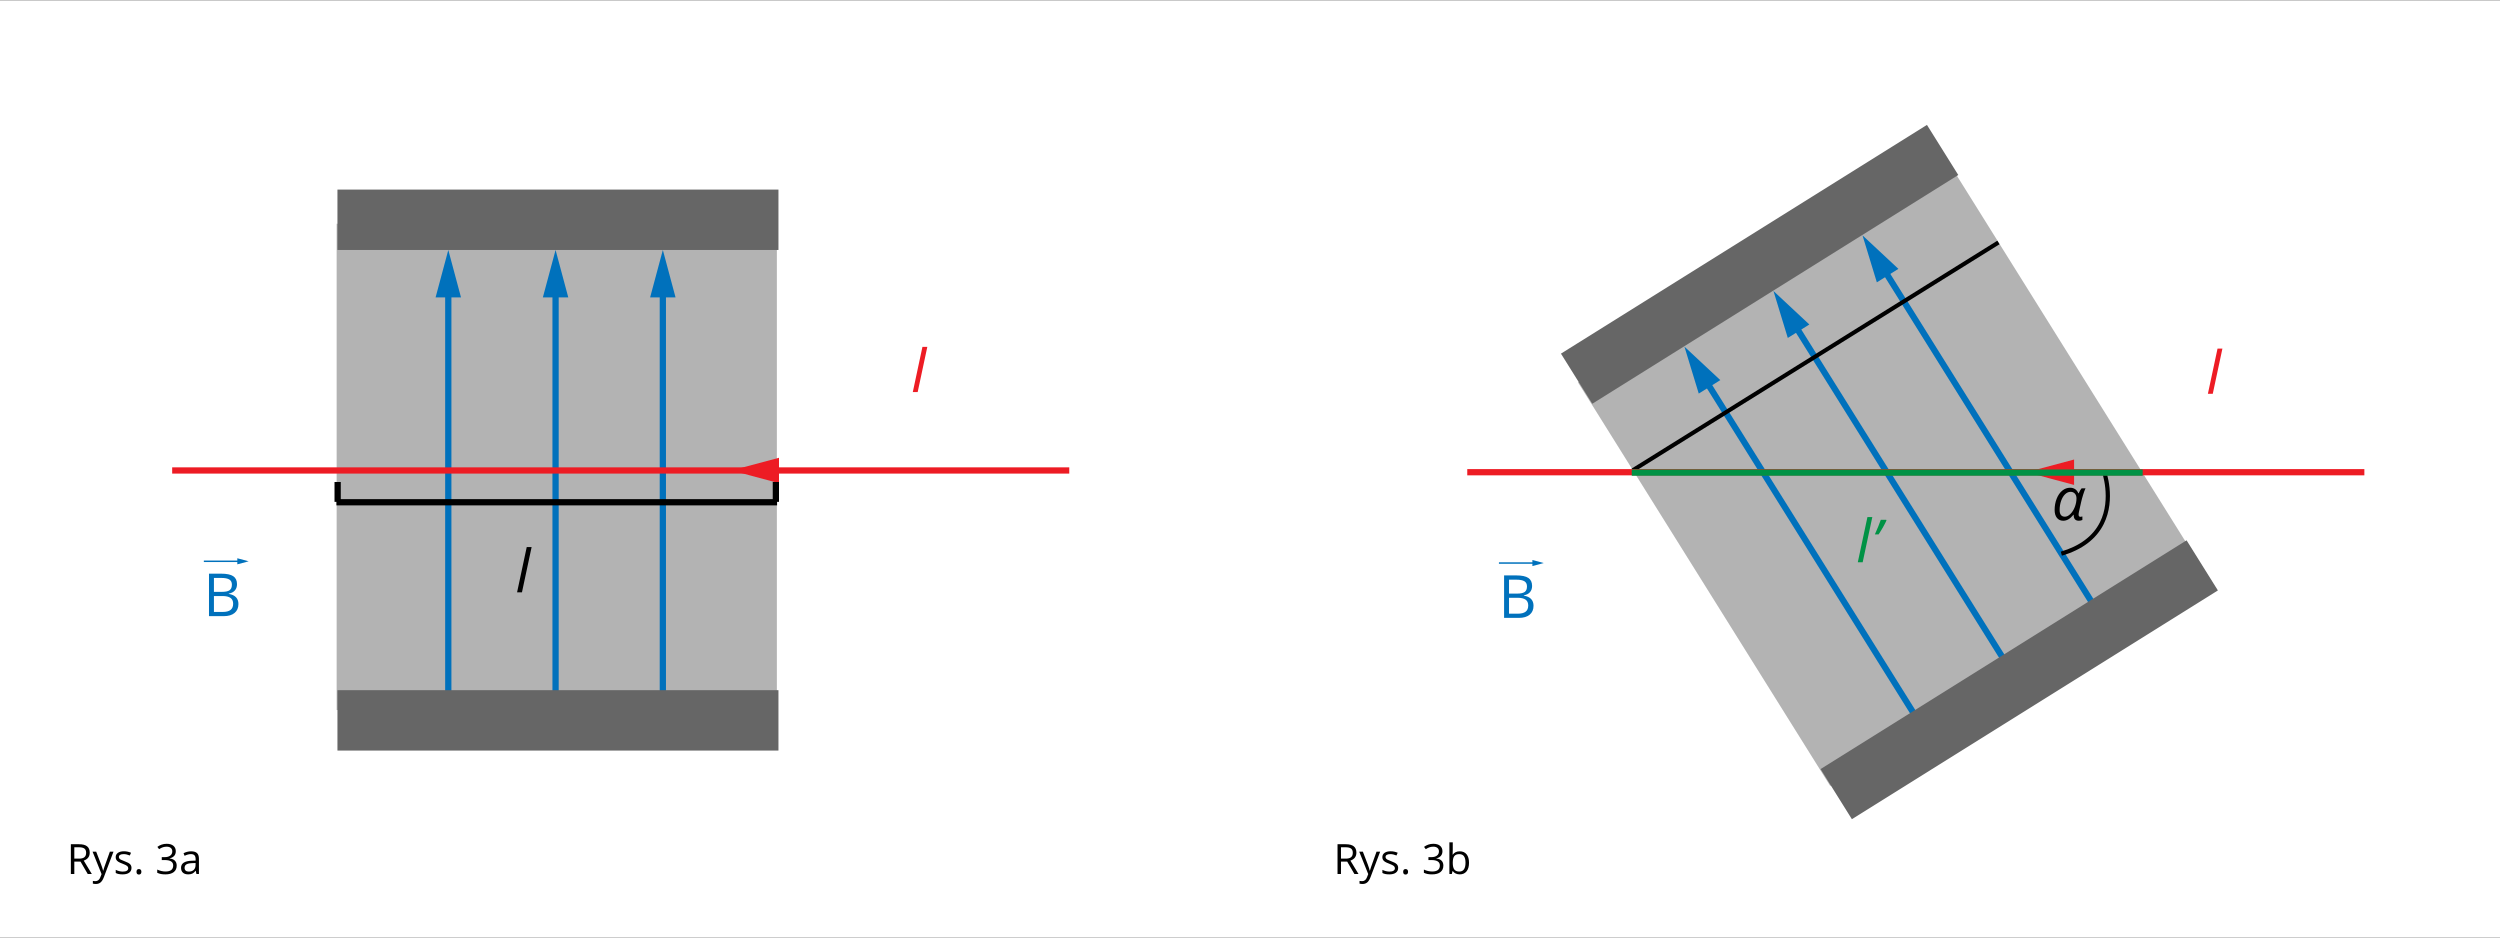 <?xml version="1.0" encoding="utf-8"?>
<!-- Generator: Adobe Illustrator 25.2.0, SVG Export Plug-In . SVG Version: 6.00 Build 0)  -->
<svg version="1.1" xmlns="http://www.w3.org/2000/svg" xmlns:xlink="http://www.w3.org/1999/xlink" x="0px" y="0px"
	 viewBox="0 0 1200 450" enable-background="new 0 0 1200 450" xml:space="preserve">
<rect x="0" y="0" width="1200" height="450" fill="#333333" stroke="none"/>
<g id="bg">
	<rect y="0.143" fill="#FFFFFF" width="1200" height="450"/>
</g>
<g id="Layer_5">
</g>
<g id="Layer_4">
	<g>
		<g>
			<rect x="161.593" y="107.399" fill="#B3B3B3" width="211.3" height="233.421"/>
			<g>
				<rect x="213.681" y="138.59" fill="#0071BC" width="3" height="198.797"/>
				<g>
					<polygon fill="#0071BC" points="221.282,142.751 215.185,119.986 209.08,142.751 					"/>
				</g>
			</g>
			<g>
				<rect x="265.171" y="138.59" fill="#0071BC" width="3" height="198.797"/>
				<g>
					<polygon fill="#0071BC" points="272.772,142.751 266.675,119.986 260.57,142.751 					"/>
				</g>
			</g>
			<g>
				<rect x="316.661" y="138.59" fill="#0071BC" width="3" height="198.797"/>
				<g>
					<polygon fill="#0071BC" points="324.262,142.751 318.165,119.986 312.06,142.751 					"/>
				</g>
			</g>
			<rect x="161.975" y="90.999" fill="#666666" width="211.681" height="28.987"/>
			<rect x="161.975" y="331.285" fill="#666666" width="211.681" height="28.987"/>
		</g>
		<rect x="82.642" y="224.326" fill="#ED1C24" width="430.609" height="3"/>
		<polygon fill="#ED1C24" points="373.919,219.725 351.153,225.822 373.919,231.927 		"/>
		<g>
			<rect x="97.844" y="269.063" fill="#0071BC" width="17.061" height="0.717"/>
			<g>
				<polygon fill="#0071BC" points="113.909,270.882 119.357,269.422 113.909,267.962 				"/>
			</g>
		</g>
		<g>
			<path fill="#0071BC" d="M100.316,275.356h5.762c2.706,0,4.664,0.404,5.873,1.213c1.208,0.81,1.813,2.088,1.813,3.837
				c0,1.209-0.337,2.206-1.012,2.992s-1.658,1.295-2.95,1.527v0.14c3.097,0.53,4.645,2.157,4.645,4.883
				c0,1.822-0.616,3.245-1.848,4.269c-1.232,1.022-2.955,1.534-5.168,1.534h-7.115V275.356z M102.688,284.088h3.906
				c1.674,0,2.878-0.263,3.613-0.788c0.735-0.525,1.102-1.411,1.102-2.657c0-1.145-0.409-1.97-1.228-2.477s-2.12-0.76-3.906-0.76
				h-3.488V284.088z M102.688,286.097v7.631h4.255c1.646,0,2.885-0.318,3.718-0.956c0.832-0.637,1.249-1.634,1.249-2.992
				c0-1.265-0.426-2.194-1.276-2.79c-0.851-0.595-2.146-0.893-3.885-0.893H102.688z"/>
		</g>
		<g>
			<path d="M250.544,284.309H248.2l4.632-21.706h2.343L250.544,284.309z"/>
		</g>
		<g>
			<path fill="#ED1C24" d="M440.485,188.194h-2.344l4.632-21.706h2.343L440.485,188.194z"/>
		</g>
		<rect x="160.568" y="231.356" width="3" height="9.535"/>
		<rect x="370.919" y="231.356" width="3" height="9.535"/>
		<rect x="161.487" y="239.583" width="211.513" height="3"/>
	</g>
	<g>
		<g>
			
				<rect x="802.322" y="111.585" transform="matrix(0.848 -0.53 0.53 0.848 17.927 514.151)" fill="#B3B3B3" width="206.797" height="228.447"/>
			<g>
				
					<rect x="868.308" y="167.409" transform="matrix(0.848 -0.53 0.53 0.848 -8.022 501.002)" fill="#0071BC" width="3.001" height="194.165"/>
				<g>
					<polygon fill="#0071BC" points="825.752,182.451 808.52,166.373 815.404,188.916 					"/>
				</g>
			</g>
			<g>
				
					<rect x="911.047" y="140.711" transform="matrix(0.848 -0.53 0.53 0.848 12.614 519.59)" fill="#0071BC" width="3.001" height="194.165"/>
				<g>
					<polygon fill="#0071BC" points="868.492,155.753 851.259,139.675 858.143,162.218 					"/>
				</g>
			</g>
			<g>
				
					<rect x="953.786" y="114.013" transform="matrix(0.848 -0.53 0.53 0.848 33.249 538.174)" fill="#0071BC" width="3.001" height="194.165"/>
				<g>
					<polygon fill="#0071BC" points="911.231,129.054 893.998,112.977 900.882,135.519 					"/>
				</g>
			</g>
			
				<rect x="741.105" y="112.869" transform="matrix(0.848 -0.53 0.53 0.848 60.978 466.817)" fill="#666666" width="207.171" height="28.369"/>
			
				<rect x="865.697" y="312.318" transform="matrix(0.848 -0.53 0.53 0.848 -25.767 563.121)" fill="#666666" width="207.171" height="28.369"/>
		</g>
		<rect x="767.662" y="169.812" transform="matrix(0.849 -0.529 0.529 0.849 41.578 486.852)" width="206.797" height="2"/>
		<path d="M989.717,266.719l-0.564-1.918c9.142-2.686,15.476-7.436,18.826-14.118c5.649-11.265,0.89-24.395,0.841-24.526
			l1.875-0.698c0.211,0.568,5.115,14.051-0.92,26.105C1006.167,258.771,999.418,263.87,989.717,266.719z"/>
		<rect x="704.285" y="225.165" fill="#ED1C24" width="430.608" height="3"/>
		<polygon fill="#ED1C24" points="995.561,220.564 972.796,226.661 995.561,232.766 		"/>
		<g>
			<rect x="719.487" y="269.902" fill="#0071BC" width="17.061" height="0.717"/>
			<g>
				<polygon fill="#0071BC" points="735.552,271.72 741,270.261 735.552,268.801 				"/>
			</g>
		</g>
		<g>
			<path fill="#0071BC" d="M721.959,276.194h5.762c2.706,0,4.664,0.404,5.873,1.213c1.209,0.81,1.813,2.088,1.813,3.837
				c0,1.209-0.338,2.206-1.012,2.992s-1.658,1.295-2.95,1.527v0.14c3.097,0.53,4.646,2.157,4.646,4.883
				c0,1.822-0.616,3.245-1.849,4.269c-1.232,1.022-2.955,1.534-5.169,1.534h-7.114V276.194z M724.331,284.926h3.905
				c1.675,0,2.879-0.263,3.613-0.788s1.103-1.411,1.103-2.657c0-1.145-0.41-1.97-1.228-2.477c-0.819-0.507-2.121-0.76-3.906-0.76
				h-3.487V284.926z M724.331,286.935v7.631h4.255c1.646,0,2.885-0.318,3.717-0.956c0.833-0.637,1.249-1.634,1.249-2.992
				c0-1.265-0.426-2.194-1.276-2.79c-0.852-0.595-2.146-0.893-3.885-0.893H724.331z"/>
		</g>
		<g>
			<path d="M993.66,234.11c0.92,0,1.718,0.226,2.393,0.677c0.674,0.451,1.188,1.109,1.541,1.974h0.182
				c0.502-1.115,0.967-1.906,1.395-2.371h1.884c-0.345,0.707-0.721,1.711-1.13,3.013c-0.41,1.303-0.735,2.497-0.977,3.586
				l-1.005,4.491c-0.148,0.633-0.223,1.158-0.223,1.576c0,0.326,0.078,0.577,0.236,0.754s0.382,0.265,0.67,0.265
				c0.261,0,0.567-0.056,0.921-0.167v1.688c-0.177,0.103-0.446,0.188-0.81,0.259c-0.362,0.069-0.655,0.104-0.879,0.104
				c-1.655,0-2.482-0.897-2.482-2.692v-0.182h-0.126c-0.828,1.014-1.635,1.746-2.42,2.197c-0.786,0.451-1.606,0.677-2.463,0.677
				c-1.283,0-2.294-0.458-3.033-1.374c-0.74-0.916-1.109-2.179-1.109-3.788c0-1.943,0.325-3.745,0.977-5.405
				c0.65-1.66,1.544-2.955,2.679-3.885C991.014,234.575,992.274,234.11,993.66,234.11z M991.121,248.018
				c0.893,0,1.776-0.428,2.65-1.283s1.583-1.974,2.127-3.355c0.545-1.381,0.816-2.769,0.816-4.164c0-0.957-0.261-1.72-0.781-2.287
				s-1.204-0.852-2.051-0.852c-0.948,0-1.825,0.387-2.629,1.158c-0.805,0.772-1.444,1.834-1.919,3.188
				c-0.474,1.354-0.711,2.83-0.711,4.429c0,1.061,0.219,1.854,0.655,2.379C989.717,247.755,990.33,248.018,991.121,248.018z"/>
		</g>
		<g>
			<path fill="#009245" d="M894.082,269.901h-2.344l4.632-21.706h2.344L894.082,269.901z"/>
			<path fill="#009245" d="M905.396,249.506l0.111,0.307c-0.372,0.847-0.888,1.862-1.548,3.048c-0.661,1.186-1.4,2.397-2.219,3.634
				h-1.799c1.246-2.771,2.189-5.101,2.831-6.988H905.396z"/>
		</g>
		<g>
			<path fill="#ED1C24" d="M1062.127,189.032h-2.344l4.632-21.706h2.344L1062.127,189.032z"/>
		</g>
		<rect x="783.236" y="225.355" fill="#009245" width="245.245" height="3"/>
	</g>
	<g>
		<path d="M35.673,413.57v5.938h-1.66V405.23h3.916c1.751,0,3.045,0.335,3.882,1.006s1.255,1.68,1.255,3.027
			c0,1.888-0.957,3.164-2.871,3.828l3.877,6.416h-1.963l-3.457-5.938H35.673z M35.673,412.144h2.275
			c1.172,0,2.031-0.232,2.578-0.698s0.82-1.164,0.82-2.095c0-0.944-0.278-1.624-0.835-2.041s-1.45-0.625-2.681-0.625h-2.158V412.144
			z"/>
		<path d="M44.433,408.804h1.738l2.344,6.104c0.514,1.394,0.833,2.399,0.957,3.018h0.078c0.084-0.332,0.262-0.9,0.532-1.704
			s1.154-3.276,2.651-7.417h1.738l-4.6,12.188c-0.456,1.204-0.988,2.059-1.597,2.563s-1.356,0.757-2.241,0.757
			c-0.495,0-0.983-0.056-1.465-0.166v-1.299c0.358,0.078,0.758,0.117,1.201,0.117c1.113,0,1.908-0.625,2.383-1.875l0.596-1.523
			L44.433,408.804z"/>
		<path d="M63.115,416.587c0,0.996-0.371,1.765-1.113,2.305s-1.784,0.811-3.125,0.811c-1.419,0-2.526-0.225-3.32-0.674v-1.504
			c0.514,0.261,1.066,0.466,1.655,0.615s1.157,0.225,1.704,0.225c0.846,0,1.498-0.135,1.953-0.405s0.684-0.682,0.684-1.235
			c0-0.417-0.181-0.773-0.542-1.069s-1.066-0.646-2.114-1.05c-0.996-0.371-1.704-0.695-2.124-0.972s-0.732-0.591-0.938-0.942
			s-0.308-0.771-0.308-1.26c0-0.872,0.355-1.561,1.064-2.065s1.683-0.757,2.92-0.757c1.152,0,2.279,0.234,3.379,0.703l-0.576,1.318
			c-1.074-0.442-2.047-0.664-2.92-0.664c-0.768,0-1.348,0.12-1.738,0.361s-0.586,0.573-0.586,0.996c0,0.286,0.073,0.53,0.22,0.732
			s0.382,0.394,0.708,0.576s0.951,0.446,1.875,0.791c1.27,0.462,2.127,0.928,2.573,1.396S63.115,415.877,63.115,416.587z"/>
		<path d="M65.517,418.472c0-0.437,0.099-0.767,0.298-0.991s0.483-0.337,0.854-0.337c0.377,0,0.672,0.112,0.884,0.337
			s0.317,0.555,0.317,0.991c0,0.423-0.107,0.749-0.322,0.977s-0.508,0.342-0.879,0.342c-0.332,0-0.607-0.103-0.825-0.308
			S65.517,418.941,65.517,418.472z"/>
		<path d="M84.375,408.589c0,0.911-0.255,1.657-0.767,2.236s-1.235,0.967-2.173,1.162v0.078c1.146,0.144,1.996,0.508,2.549,1.094
			s0.83,1.354,0.83,2.305c0,1.36-0.472,2.407-1.416,3.14s-2.285,1.099-4.023,1.099c-0.755,0-1.447-0.057-2.075-0.171
			s-1.239-0.314-1.831-0.601v-1.543c0.619,0.306,1.278,0.539,1.978,0.698s1.362,0.239,1.987,0.239c2.467,0,3.701-0.967,3.701-2.9
			c0-1.731-1.361-2.598-4.082-2.598h-1.406v-1.396h1.426c1.113,0,1.996-0.246,2.646-0.737s0.977-1.174,0.977-2.046
			c0-0.696-0.239-1.243-0.718-1.641s-1.128-0.596-1.948-0.596c-0.625,0-1.214,0.085-1.768,0.254s-1.185,0.481-1.895,0.938
			l-0.82-1.094c0.586-0.462,1.261-0.825,2.026-1.089s1.571-0.396,2.417-0.396c1.387,0,2.464,0.317,3.232,0.952
			S84.375,407.483,84.375,408.589z"/>
		<path d="M94.287,419.507l-0.322-1.523h-0.078c-0.534,0.671-1.066,1.125-1.597,1.362s-1.193,0.356-1.987,0.356
			c-1.061,0-1.893-0.273-2.495-0.82s-0.903-1.325-0.903-2.334c0-2.161,1.729-3.294,5.186-3.398l1.816-0.059v-0.664
			c0-0.84-0.181-1.46-0.542-1.86s-0.939-0.601-1.733-0.601c-0.892,0-1.901,0.273-3.027,0.82l-0.498-1.24
			c0.527-0.286,1.105-0.511,1.733-0.674s1.258-0.244,1.89-0.244c1.276,0,2.222,0.283,2.837,0.85s0.923,1.475,0.923,2.725v7.305
			H94.287z M90.625,418.365c1.009,0,1.802-0.276,2.378-0.83s0.864-1.328,0.864-2.324v-0.967l-1.621,0.068
			c-1.289,0.046-2.218,0.246-2.788,0.601s-0.854,0.906-0.854,1.655c0,0.586,0.177,1.032,0.532,1.338S89.986,418.365,90.625,418.365z
			"/>
	</g>
	<g>
		<path d="M643.673,413.57v5.938h-1.66V405.23h3.916c1.752,0,3.046,0.335,3.882,1.006c0.837,0.671,1.255,1.68,1.255,3.027
			c0,1.888-0.957,3.164-2.871,3.828l3.877,6.416h-1.963l-3.457-5.938H643.673z M643.673,412.144h2.275
			c1.172,0,2.031-0.232,2.578-0.698s0.82-1.164,0.82-2.095c0-0.944-0.278-1.624-0.835-2.041s-1.45-0.625-2.681-0.625h-2.158V412.144
			z"/>
		<path d="M652.433,408.804h1.738l2.344,6.104c0.515,1.394,0.834,2.399,0.957,3.018h0.078c0.085-0.332,0.263-0.9,0.532-1.704
			c0.271-0.804,1.154-3.276,2.651-7.417h1.738l-4.6,12.188c-0.455,1.204-0.987,2.059-1.597,2.563
			c-0.608,0.505-1.355,0.757-2.241,0.757c-0.494,0-0.982-0.056-1.465-0.166v-1.299c0.358,0.078,0.759,0.117,1.201,0.117
			c1.113,0,1.908-0.625,2.383-1.875l0.596-1.523L652.433,408.804z"/>
		<path d="M671.114,416.587c0,0.996-0.371,1.765-1.113,2.305s-1.783,0.811-3.125,0.811c-1.419,0-2.525-0.225-3.32-0.674v-1.504
			c0.515,0.261,1.066,0.466,1.655,0.615c0.59,0.149,1.157,0.225,1.704,0.225c0.847,0,1.498-0.135,1.953-0.405
			c0.456-0.271,0.684-0.682,0.684-1.235c0-0.417-0.181-0.773-0.542-1.069s-1.065-0.646-2.114-1.05
			c-0.996-0.371-1.704-0.695-2.124-0.972s-0.732-0.591-0.938-0.942s-0.308-0.771-0.308-1.26c0-0.872,0.355-1.561,1.064-2.065
			c0.71-0.505,1.684-0.757,2.92-0.757c1.152,0,2.279,0.234,3.379,0.703l-0.576,1.318c-1.074-0.442-2.047-0.664-2.92-0.664
			c-0.768,0-1.348,0.12-1.738,0.361s-0.586,0.573-0.586,0.996c0,0.286,0.073,0.53,0.22,0.732s0.383,0.394,0.708,0.576
			c0.326,0.183,0.951,0.446,1.875,0.791c1.27,0.462,2.128,0.928,2.573,1.396C670.892,415.289,671.114,415.877,671.114,416.587z"/>
		<path d="M673.517,418.472c0-0.437,0.1-0.767,0.298-0.991c0.199-0.225,0.483-0.337,0.854-0.337c0.378,0,0.673,0.112,0.884,0.337
			c0.212,0.225,0.317,0.555,0.317,0.991c0,0.423-0.107,0.749-0.322,0.977s-0.508,0.342-0.879,0.342
			c-0.332,0-0.606-0.103-0.825-0.308C673.626,419.278,673.517,418.941,673.517,418.472z"/>
		<path d="M692.374,408.589c0,0.911-0.255,1.657-0.767,2.236c-0.511,0.579-1.235,0.967-2.173,1.162v0.078
			c1.146,0.144,1.996,0.508,2.549,1.094c0.554,0.586,0.83,1.354,0.83,2.305c0,1.36-0.472,2.407-1.416,3.14
			c-0.943,0.732-2.285,1.099-4.023,1.099c-0.755,0-1.446-0.057-2.075-0.171c-0.628-0.114-1.238-0.314-1.831-0.601v-1.543
			c0.619,0.306,1.278,0.539,1.978,0.698c0.7,0.159,1.362,0.239,1.987,0.239c2.468,0,3.701-0.967,3.701-2.9
			c0-1.731-1.36-2.598-4.082-2.598h-1.406v-1.396h1.426c1.113,0,1.996-0.246,2.646-0.737c0.651-0.491,0.977-1.174,0.977-2.046
			c0-0.696-0.239-1.243-0.718-1.641s-1.128-0.596-1.948-0.596c-0.625,0-1.214,0.085-1.768,0.254
			c-0.553,0.169-1.185,0.481-1.895,0.938l-0.82-1.094c0.586-0.462,1.262-0.825,2.026-1.089c0.766-0.264,1.571-0.396,2.417-0.396
			c1.387,0,2.465,0.317,3.232,0.952C691.99,406.612,692.374,407.483,692.374,408.589z"/>
		<path d="M700.685,408.628c1.406,0,2.499,0.48,3.276,1.44c0.778,0.96,1.167,2.319,1.167,4.077s-0.392,3.123-1.177,4.097
			c-0.784,0.974-1.873,1.46-3.267,1.46c-0.696,0-1.333-0.129-1.909-0.386s-1.06-0.652-1.45-1.187h-0.117l-0.342,1.377h-1.162
			v-15.195h1.621v3.691c0,0.827-0.025,1.569-0.078,2.227h0.078C698.081,409.163,699.2,408.628,700.685,408.628z M700.45,409.986
			c-1.106,0-1.904,0.317-2.393,0.952s-0.732,1.704-0.732,3.208s0.251,2.58,0.752,3.228c0.502,0.647,1.306,0.972,2.412,0.972
			c0.996,0,1.738-0.363,2.227-1.089s0.732-1.77,0.732-3.13c0-1.394-0.244-2.432-0.732-3.115S701.473,409.986,700.45,409.986z"/>
	</g>
</g>
</svg>
